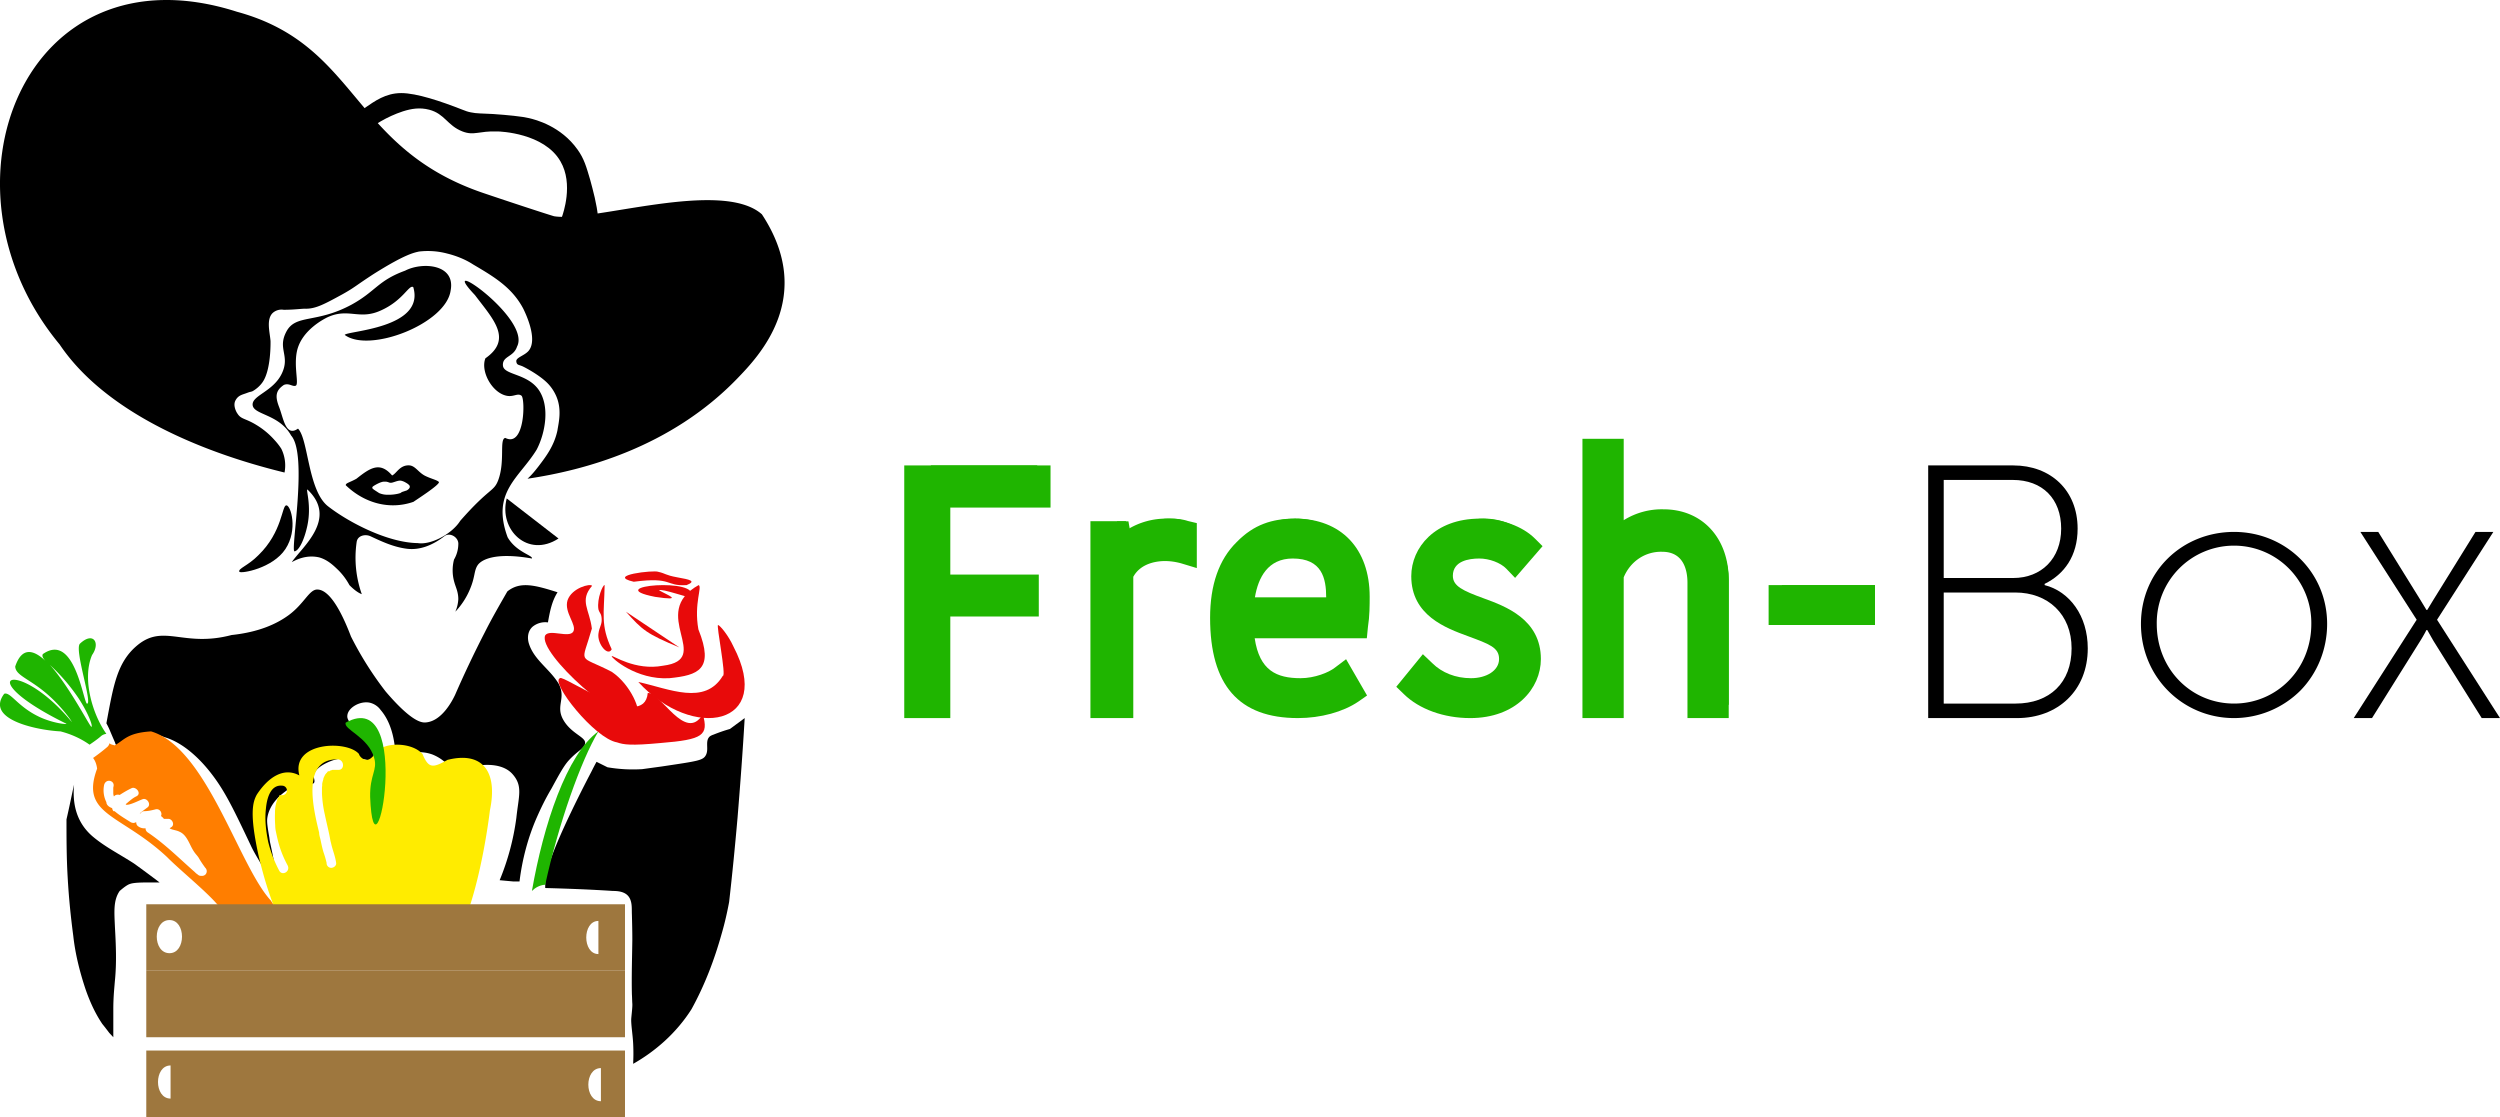 <svg xmlns="http://www.w3.org/2000/svg" width="188" height="84" viewBox="0 0 188 84"><g><g><g/><g><path d="M57.293 16.115c-3.046-2.689-12.781.628-15.632.145-.55-.16-3.353-1.079-5.297-1.739C26.337 11.124 27 3.38 17.817.884 1.829-4.236-5.347 14.054 4.485 25.904c3.337 4.96 10.303 8.019 16.912 9.63a2.834 2.834 0 0 0-.243-1.788 4.596 4.596 0 0 0-.486-.628 5.92 5.92 0 0 0-1.41-1.175c-.826-.5-1.134-.403-1.409-.854-.032-.032-.356-.563-.146-.966.21-.402.502-.435.843-.563.34-.13.259-.065.454-.145.261-.149.516-.364.712-.628.68-.902.632-3.043.632-3.14C20.295 25 20 24 20.522 23.522a.997.997 0 0 1 .81-.226c.826 0 1.425-.096 1.668-.08.762 0 1.41-.354 2.738-1.079.955-.531.988-.644 2.381-1.546 2.381-1.497 3.03-1.591 3.385-1.674a5.654 5.654 0 0 1 2.106.145c.693.17 1.39.447 1.96.82 1.588.935 2.948 1.74 3.79 3.35.098.21 1.15 2.302.373 3.172-.324.354-.94.483-.907.773.033.29.174.241.47.37.275.129 1.199.628 1.782 1.175.299.278.54.613.713.983.502 1.062.209 2.109.13 2.656-.244 1.16-.86 1.965-1.41 2.69-.26.334-.511.651-.842.949 4.244-.628 10.755-2.35 15.76-7.52 1.637-1.69 5.946-6.166 1.864-12.365z"/></g><g><path d="M40.453 29.238c-.9-1.171-2.585-1.041-2.633-1.757-.048-.716.803-.618 1.06-1.416 1.12-2.115-6.262-7.144-3.163-3.873 1.364 1.808 2.857 3.304.786 4.752-.385.976.497 2.587 1.59 2.815.53.114.835-.228 1.124 0 .289.241.257 3.922-1.217 3.173-.47.068 0 1.742-.533 3.174-.337.894-.642.537-2.858 3.06-.609.976-2.2 1.834-3.195 1.675-2.28-.032-5.217-1.578-6.743-2.766-1.525-1.188-1.477-5.075-2.263-5.842-.915.65-1.092-.765-1.408-1.595-.326-.83-.278-1.27.348-1.692.401-.163.652.162.9.054.24-.152-.161-1.421.08-2.577.337-1.61 2.119-2.473 2.28-2.555 1.605-.748 2.392.228 4.029-.52 1.686-.75 2.119-1.97 2.44-1.758.923 3.124-5.025 3.287-5.153 3.596 1.846 1.384 7.61-.83 7.963-3.336.385-2.001-2.136-2.164-3.42-1.497-2.055.749-2.216 1.562-4.03 2.555-2.649 1.432-4.19.7-4.896 2.018-.707 1.318.305 1.806-.353 3.173-.659 1.367-2.28 1.644-2.188 2.376.1.733 2 .667 2.894 2.278 1.284 1.449-.08 8.756.257 8.707.337-.05.738-.879.963-1.937.321-1.523-.114-2.669 0-2.717 2.328 2.194-.417 4.345-1.172 5.467.273-.146 1.058-.585 2.058-.358.64.18 1.089.619 1.442.96.335.334.616.718.835 1.125.08.08.497.52.93.682a8.208 8.208 0 0 1-.384-3.938c.08-.488.658-.586 1.027-.423.867.406 1.734.813 2.73.943.995.13 1.958-.264 2.841-.943.417-.321 1.092.097 1.044.618a2.35 2.35 0 0 1-.322 1.14 3.228 3.228 0 0 0 .033 1.74c.096.342.289.7.289 1.237a2.699 2.699 0 0 1-.225.944 5.524 5.524 0 0 0 1.108-1.709c.385-.911.289-1.35.561-1.773.273-.424 1.317-1.01 4.091-.518.1-.231-1.185-.475-1.827-1.598-1.252-3.402.883-4.459 2.184-6.59.643-1.221 1.043-3.32.096-4.574z"/></g><g><path d="M19.433 41.75C21.243 40 21.19 38 21.533 38c.34 0 .887 1.836-.069 3.287-.956 1.45-3.312 1.866-3.464 1.713-.12-.248.647-.448 1.433-1.25z"/></g><g><path d="M38.106 37.484C37.486 39.83 39.692 42 42 40.496"/></g><g><path d="M20 10.824c1.672 1.557 2.786 1.695 3.471 1.557 1.529-.293 1.465-2.56 3.949-4.255C28.184 7.602 29 7 30.174 7c1.162 0 2.993.618 4.601 1.25.225.092.417.16.637.2.414.092.796.077 1.656.123 1.115.077 2.197.185 2.707.309.51.118 2.404.6 3.662 2.373.494.694.653 1.28.94 2.25.445 1.635 1.146 4.193 0 5.134-.813.663-2.548.361-2.898-.37-.35-.71.382-.925.796-2.004.047-.154.875-2.42-.128-4.131-1.226-2.134-4.553-2.25-4.744-2.25-1.403-.047-1.752.339-2.628 0-1.146-.447-1.321-1.326-2.5-1.634-.716-.185-1.337-.077-1.974.123-2.483.817-3.932 2.574-4.06 2.76-1.544 1.941-1.241 3.313-2.101 3.498-.86.185-1.943-.354-4.14-3.807z"/></g><g><path d="M30.593 36.878l-.369.122-.117.08-.168.047a3.143 3.143 0 0 1-.771.078 1.57 1.57 0 0 1-.654-.124l-.385-.25c-.04-.026-.07-.065-.129-.11v-.077c0-.047.162-.14.162-.14s.503-.312.755-.281h.134l.134.03a.429.429 0 0 0 .335.032c.235-.062.48-.187.687-.125.114.031.221.078.319.14.094.05.18.113.251.188.118.171-.05.312-.184.39zm2.407-.64c-.161-.156-.614-.238-1.083-.483-.47-.265-.67-.686-1.09-.755-.754-.072-1.005.614-1.34.755-.922-1.076-1.66-.562-2.682.245-.503.285-.805.316-.805.488 1.374 1.326 3.269 1.887 5.096 1.248.117-.094 2.061-1.326 1.904-1.498z"/></g><g><path d="M8.659 55.865a.521.521 0 0 0 .096.19c.08.063.245.158.594.079.723-.134 1.077-.634 1.651-.824.647-.19.936-.016 1.434.143 1.767.547 3.132 2.296 3.486 2.756 1.012 1.315 1.654 2.66 2.94 5.37.385.84.98 1.6 1.252 2.421.095.392.271.707.514 1h.017c.027-.083.048-.168.064-.253.144-.682.048-1.22-.177-2.345-.225-1.124-.225-.998-.273-1.402-.129-.752-.193-1.148-.16-1.449.144-1.109 1.06-1.806 1.268-1.964.466-.349 1.045-.808 1.635-.697.229.032.486.11.598 0 .113-.127 0-.317 0-.539.032-.617 1.06-1.03 1.253-1.108.932-.365 1.832-.243 2.522-.143l.691.143c.113-.618 0-.998-.128-1.243-.306-.547-.788-.595-1.398-1.371-.29-.364-.45-.57-.418-.824.049-.586.948-1.108 1.671-.966.339.076.636.274.835.554 1.012 1.173 1.109 2.93 1.125 3.707.128-.1 1.35-.871 2.763-.364.66.264 1.212.721 1.558 1.33 1.928-.744 3.663-.76 4.466.143.803.903.462 1.647.29 3.31a18.672 18.672 0 0 1-1.254 4.673l1.028.095h.466c.2-1.646.633-3.287 1.285-4.783.322-.73.647-1.41 1.125-2.218.594-1.093.9-1.647 1.253-2.06.77-.855 1.269-.934 1.269-1.377 0-.444-1.076-.697-1.655-1.743-.578-1.045.257-1.6-.345-2.708-.683-1.11-1.84-1.774-2.225-2.994-.145-.46-.08-.982.305-1.299a1.51 1.51 0 0 1 1.125-.3c.144-.805.289-1.585.723-2.266-1.703-.539-2.812-.84-3.776-.063-.562.982-1.152 1.995-1.686 3.057a81.75 81.75 0 0 0-2.25 4.736c-.16.333-.963 1.98-2.216 2.06-.257.015-1 .015-3-2.329a25.34 25.34 0 0 1-2.607-4.135c-1.092-2.865-1.96-3.548-2.554-3.532-.594.016-.964 1.061-2.12 1.917-.884.65-2.217 1.283-4.305 1.504-3.599.95-5.077-.855-7.053.745-1.574 1.283-1.83 3.073-2.361 5.892.112.206.193.38.241.491.273.65.418.967.418.983z"/></g><g><path d="M56 54l-1.108.818c-.419.12-.83.261-1.234.425a1.08 1.08 0 0 0-.269.126c-.389.33-.079.913-.285 1.37-.205.456-.6.487-3.322.897l-1.488.204a11.31 11.31 0 0 1-2.61-.141l-.823-.41c-.127.22-.27.504-.412.787 0 0-2.784 5.257-3.307 7.429-.07.31-.142.626-.142.944v.33c1.709.048 3.402.11 5.095.221.585 0 1.17.126 1.345.771.095.315.063.677.079 1.007.016.63.032 1.222.032 1.89-.016 1.332-.064 2.738-.032 4.107.016.225.016.472.032.708.015.236-.048.724-.08 1.102-.031.415.111 1.227.143 1.904.032.677.016 1.039 0 1.511A13.051 13.051 0 0 0 50 78.269c.764-.701 1.444-1.5 2-2.377 1-1.815 1.724-3.724 2.275-5.697.238-.818.412-1.605.554-2.36.237-2.063.443-4.172.633-6.328.206-2.507.396-5.052.538-7.507z"/></g><g><path d="M8.643 73.735c.135-1.37.075-2.664 0-4.019C8.597 68.592 8.507 67.715 9 67c.201-.17.405-.343.636-.47.226-.109.482-.17 1.551-.17H12a88.493 88.493 0 0 0-1.912-1.417C9 64.235 7.875 63.681 6.926 62.865c-1.19-1.047-1.49-2.433-1.355-3.865-.09.385-.18.831-.286 1.324A61.3 61.3 0 0 1 5 61.618C5 63 5 64.466 5.09 66c.09 1.607.24 3 .42 4.378.15 1.368.49 2.712.92 4.004C6.94 75.86 7.467 76.66 7.693 77c.226.276.527.677.527.677l.301.323v-2.125c0-.954.09-1.709.12-2.14z"/></g><g><path fill="#1fb500" d="M3.753 50a14.252 14.252 0 0 1 2.139 2.486c.75 1.143 1.108 2.129.984 2.171-.094.043-1.609-2.97-3.123-4.657zm3.81 5.386a.761.761 0 0 1 .437-.2c-1-1.386-1.858-4.1-1.077-5.928.655-.928.077-1.8-.923-.842-.405.514 1 4.584.532 4.499-.297-.272-.952-5.385-3.31-3.728-.078.143 0 .3.187.5-.906-.843-1.764-1.043-2.264.428.016.643.937.885 2.17 1.885 1.234 1 2.108 2.257 2.077 2.286-4.075-4.928-7.823-3.5-.392.143 0 .057-1-.043-2-.5C1.332 53.158.786 52 .317 52.172-1.182 54.172 3 54.93 4.55 55c.794.205 1.538.54 2.186 1 .265-.185.57-.39.828-.614z"/></g><g><path fill="#ff7e00" d="M15.134 65.863a.33.33 0 0 1-.266-.1 1.145 1.145 0 0 1-.216-.18c-1.164-1.023-2.26-2.127-3.541-2.984a.362.362 0 0 1-.166-.313h-.017a.753.753 0 0 1-.515-.132.338.338 0 0 1-.166-.313h-.05c-.11.058-.197.058-.35 0-.415-.264-.847-.511-1.23-.841h-.083a.413.413 0 0 1-.1-.23c-.22-.07-.434-.233-.434-.446A1.978 1.978 0 0 1 7.836 59c.164-.489.815-.291.698.154a.701.701 0 0 0-.016.099v.428a.818.818 0 0 0 .05.215c.092-.122.254-.169.432-.116.282-.181.582-.362.897-.51.316-.15.782.395.366.61-.263.12-.513.343-.748.543l-.066.05.05.049a.955.955 0 0 0 .299-.05c.332-.098.631-.263.947-.379.316-.093.632.38.366.61l-.399.297-.2.165h.05c.07-.088.171-.165.283-.165.28 0 .559-.063.831-.132.324-.099.549.247.432.495l.15.132.067.082h.315c.3-.017.516.423.266.61l-.15.099.05.033c.194.099.483.115.699.23.495.215.698.808.93 1.237.234.428.333.461.5.709.148.263.315.505.498.758a.36.36 0 0 1 .017.51.368.368 0 0 1-.316.1zm-6.616-6.627zm11.853 8.49C17.944 65.103 15.55 56.235 11.36 55c-1.83.115-2.029.676-2.744 1.055-.143-.055-.279-.055-.382-.165a.533.533 0 0 1-.183.297c-.323.276-.662.535-1.052.813.176.224.266.509.304.802-1.304 3.511 1.762 3.38 5.253 6.643.898.907 2.577 2.275 3.541 3.297.433.461 1.098 1.258 1.846 2.258.056-.06.207-.082.315-.082 1.23 0 2.46-.1 3.741.082-.482-.66-1.064-1.401-1.63-2.275z"/></g><g><path fill="#ffec00" d="M25.445 57.894H25l-.139.05h-.033l-.05.056h-.117l-.1.129c-.016 0-.05.05-.05.05s-.016.033-.033.033l-.083.151a.134.134 0 0 1-.033.067c0 .017-.017.034-.017.05a.32.32 0 0 0-.033.134 1.968 1.968 0 0 0-.084.335v.15a.824.824 0 0 0-.016.202v.368c.023.536.095 1.068.216 1.59.1.486.217.955.317 1.424s.083.486.15.72c.105.502.316.971.383 1.49.033.201-.183.369-.367.369a.349.349 0 0 1-.35-.369 7.295 7.295 0 0 0-.233-.804c-.083-.267-.15-.586-.2-.82-.05-.269-.128-.435-.128-.653C23.612 61 22.579 57 25.445 57.107c.466.084.466.804 0 .787zm-5.282 5.392C20 62.47 19.899 61.627 20 60.79c.063-.687.313-1.791 1.213-1.708.196 0 .357.155.366.352a.367.367 0 0 1-.366.368H21v.084l-.087.113c-.017 0-.017 0-.034.054-.016.034-.033.067-.033.084-.113.317-.17.651-.167.988a9.12 9.12 0 0 0 .017.954c.001.124.013.247.033.369.067.318.134.636.217.937.165.614.394 1.155.683 1.691.233.452-.4.82-.629.402a9.285 9.285 0 0 1-.837-2.193zm13.495-6.145c-1.066.586-1.416.703-1.882-.435-.776-.888-2.833-.938-3.482-.151-.134.167-.384.586-.717.586-.333 0-.577-.335-.577-.435-.889-1.072-5.138-.921-4.488 1.607-1.2-.653-2.366.167-3.199 1.44-.313.57-.566 1.44.15 4.671.537 2.21 1 3.516 1.9 5.576h.166c3.032 0 6.065-.05 9.08-.251 1.267-.084 2.816-.369 4.166-.117 1.466-3.433 2.066-8.69 2.066-8.69.6-2.864-.5-4.47-3.183-3.801z"/></g><g><path fill="#1fb500" d="M26 54.34c5.18-2.83 2.138 13.188 1.835 5.598-.034-1.691.572-2.02.303-2.938-.437-1.598-2.353-2.152-2.138-2.66z"/></g><g><path fill="#e80a0a" d="M47.07 46c1.232 1.374 1.533 1.657 4.022 2.688"/></g><g><path fill="#e80a0a" d="M49.862 50.061c3.844-.49-1.153-3.924 2.673-6.061.297.123-.367 1.366-.017 3.328C53.74 50.36 52.5 50.78 50.334 51c-2.498.147-4.385-1.552-4.334-1.657.053-.105 1.748 1.121 3.862.718z"/></g><g><path fill="#e80a0a" d="M49.265 44.884c-4.265-.831 3.62-1.494 2.651.028-.054.088-2.157-.682-2.358-.523.622.364 1.956.831-.293.495z"/></g><g><path fill="#e80a0a" d="M47.659 43.748c2.963-.388 2.341.35 3.974.252.758-.306.253-.415-.702-.585-.931-.171-.857-.288-1.433-.415-.309-.144-3.96.26-1.84.748z"/></g><g><path fill="#e80a0a" d="M45.468 44c-.032 2.14-.325 3 .532 4.827-.286.576-1.087-.408-1-1.153.063-.535.27-.674.246-1.125-.024-.45-.15-.394-.246-.732-.127-.817.357-1.884.468-1.817z"/></g><g><path fill="#e80a0a" d="M46 50.52c-2.58-1.338-2.292-.44-1.491-3.25-.181-1.455-.953-2.098.015-3.215-.12-.203-1.524.153-1.844 1.083-.288.93.74 1.862.423 2.37-.318.492-1.77-.22-2.103.27-.604 1.303 5.747 6.955 6.926 6.143.333-.424-.484-2.437-1.926-3.402z"/></g><g><path fill="#e80a0a" d="M48 51.284c2.35.522 5 1.79 6.356-.463.282.06-.513-3.88-.356-3.821.174.06.77.777 1.151 1.612 3.112 5.955-3.03 7.164-7.151 2.672z"/></g><g><path fill="#e80a0a" d="M48.711 52.116c.96-.116 2.83 3.775 4.143 1.597.438 1.581.033 1.904-3.183 2.162-2.24.21-2.762.125-3.267-.048-1.7-.29-5.052-4.55-4.294-4.827.185-.32 6.332 4.1 6.601 1.116z"/></g><g><path fill="#1fb500" d="M40.942 66.535H41c1-4.598 2.7-9.367 4-11.535-2.387 1.703-4.138 7.06-5 12 .265-.265.594-.427.942-.465z"/></g><g><path fill="#9e773e" d="M12.747 69.188c1.253 0 1.253 2.492 0 2.492-1.278 0-1.278-2.492 0-2.492zM11 68v5h36v-5zm34 3.746c-1.218 0-1.218-2.492 0-2.492"/></g><g><path fill="#9e773e" d="M11 73h36v5H11z"/></g><g><path fill="#9e773e" d="M12.827 82.614c-1.261 0-1.261-2.492 0-2.492zM11 79v5h36v-5zm34.189 3.812c-1.262 0-1.262-2.492 0-2.492"/></g><g><path d="M146.168 52.91v-8.353h5.383c2.449 0 4.233 1.628 4.233 4.2 0 2.573-1.638 4.152-4.216 4.152zm0-9.444v-7.375h5.189c2.238 0 3.643 1.416 3.643 3.663 0 2.246-1.486 3.712-3.61 3.712zM145 54h6.681c3.065 0 5.319-2.068 5.319-5.242 0-2.443-1.362-4.282-3.243-4.758v-.094c1.475-.717 2.48-2.1 2.48-4.152 0-2.898-2.042-4.754-4.832-4.754H145z"/></g><g><path d="M162.188 46.92a5.812 5.812 0 1 1 11.623 0c0 3.403-2.6 5.988-5.811 5.988-3.227 0-5.812-2.585-5.812-5.988zm-1.188 0c0 3.981 3.13 7.08 7 7.08a7.09 7.09 0 0 0 5-2.079c1.293-1.33 2-3.13 2-5.001 0-3.92-3.147-6.92-7-6.92-3.87 0-7 2.938-7 6.92z"/></g><g><path d="M181.734 46.605L177.5 40h1.344L182 45.092l.469.774h.062l.469-.774L186.156 40h1.344l-4.234 6.605L188 54h-1.375L183 48.202l-.469-.824h-.062s-.203.404-.469.824L178.375 54H177z"/></g><g><path fill="#1fb500" d="M70 53V35h8v1.445h-6.602v7.139h5.829V45h-5.83v8z"/></g><g><path fill="#1fb500" d="M71.463 54H68V35h11v3.17h-7.537v5.038h6.654v3.153h-6.654V54z"/></g><g><path fill="#1fb500" d="M89 40.748a2.975 2.975 0 0 0-1.187-.238c-1.095 0-2.19.56-2.665 1.966V53H84V39.206h.858l.25 1.406h.08c.5-.898 1.49-1.612 2.677-1.612.382 0 .764 0 1.135.155z"/></g><g><path fill="#1fb500" d="M85.223 54H82V39.194h2.667l.147.609a5.514 5.514 0 0 1 2.88-.803c.55 0 1.1 0 1.635.178l.671.16v3.381l-1.162-.352a4.84 4.84 0 0 0-1.21-.177c-.54 0-1.816.113-2.405 1.186z"/></g><g><path fill="#1fb500" d="M97.21 40.358c2.306 0 3.355 1.442 3.355 3.974 0 .2 0 .57-.033.922h-7.097c.194-3.773 2.033-4.896 3.775-4.896zm3.661 10.278c-.58.486-1.79.99-3.08.99-2.71 0-4.162-1.309-4.356-5.014h8.436c.129-.805.129-1.612.129-2.33 0-3.203-1.58-5.282-4.613-5.282C94.71 39 92 40.794 92 46c0 5.122 2 7 5.597 7 1.71 0 3.113-.537 3.935-1.14z"/></g><g><path fill="#1fb500" d="M97.214 42c2.202 0 2.515 1.492 2.515 2.92h-5.36c.247-1.476.97-2.92 2.845-2.92zm4.931 10.762l.658-.46-1.578-2.73-.839.634c-.46.365-1.528.794-2.58.794-1.806 0-3.09-.571-3.453-3h8.433l.082-.841c.132-.826.132-1.667.132-2.286 0-3.619-2.153-5.873-5.605-5.873-1.727 0-3.107.444-4.395 1.762-1.342 1.317-2 3.238-2 5.698 0 5.064 2.153 7.54 6.608 7.54 1.71 0 3.392-.46 4.537-1.238z"/></g><g><path fill="#1fb500" d="M107.748 42.654c0-1.885 1.353-3.654 3.885-3.654 1.194 0 2.475.484 3.194 1.302L114 41.42c-.583-.701-1.561-1.068-2.41-1.068-1.827 0-2.59 1.068-2.59 2.269 0 3.379 6 1.969 6 6.608 0 1.885-1.396 3.771-4 3.771-1.813 0-3.209-.75-4-1.635l.835-1.152A4.128 4.128 0 0 0 111 51.648c1.827 0 2.734-1.118 2.734-2.42 0-3.387-5.986-1.968-5.986-6.574z"/></g><g><path fill="#1fb500" d="M110.556 54c-1.969 0-3.826-.664-4.985-1.802l-.571-.553 2-2.45.714.68c.715.71 1.746 1.125 2.905 1.125 1.159 0 2.111-.572 2.111-1.442 0-.869-.73-1.122-2.35-1.722-1.634-.601-4.253-1.55-4.253-4.505 0-2.15 1.778-4.331 5.159-4.331 1.635 0 3.206.569 4.143 1.502l.571.569-2.064 2.386-.666-.695c-.429-.443-1.27-.762-2.032-.762-.794 0-1.984.193-1.984 1.3 0 .774.746 1.121 2.333 1.7 1.62.591 4.286 1.571 4.286 4.558 0 2.213-1.873 4.442-5.317 4.442z"/></g><g><path fill="#1fb500" d="M130 43.616V53h-1.486v-9.185c0-1.815-.963-3.216-3.024-3.216-1.77-.044-3.374 1.013-4.004 2.636V53H120V34h1.486v7.063h.102c.304-.415 1.537-1.807 4.054-1.807 2.517 0 4.358 1.674 4.358 4.36z"/></g><g><path fill="#1fb500" d="M120.88 42c-.047 0-.11.129-.156.23V42zm9.12 1.617c0-3.177-2-5.317-4.905-5.317a5.406 5.406 0 0 0-2.992.82V33H119v21h3.103V43.416c.496-1.2 1.623-1.96 2.897-1.922 1.647 0 1.897 1.454 1.897 2.324V54H130z"/></g><g><path fill="#1fb500" d="M134 45v-1h7v1z"/></g><g><path fill="#1fb500" d="M133 44h8v3h-8z"/></g><g/></g></g></svg>